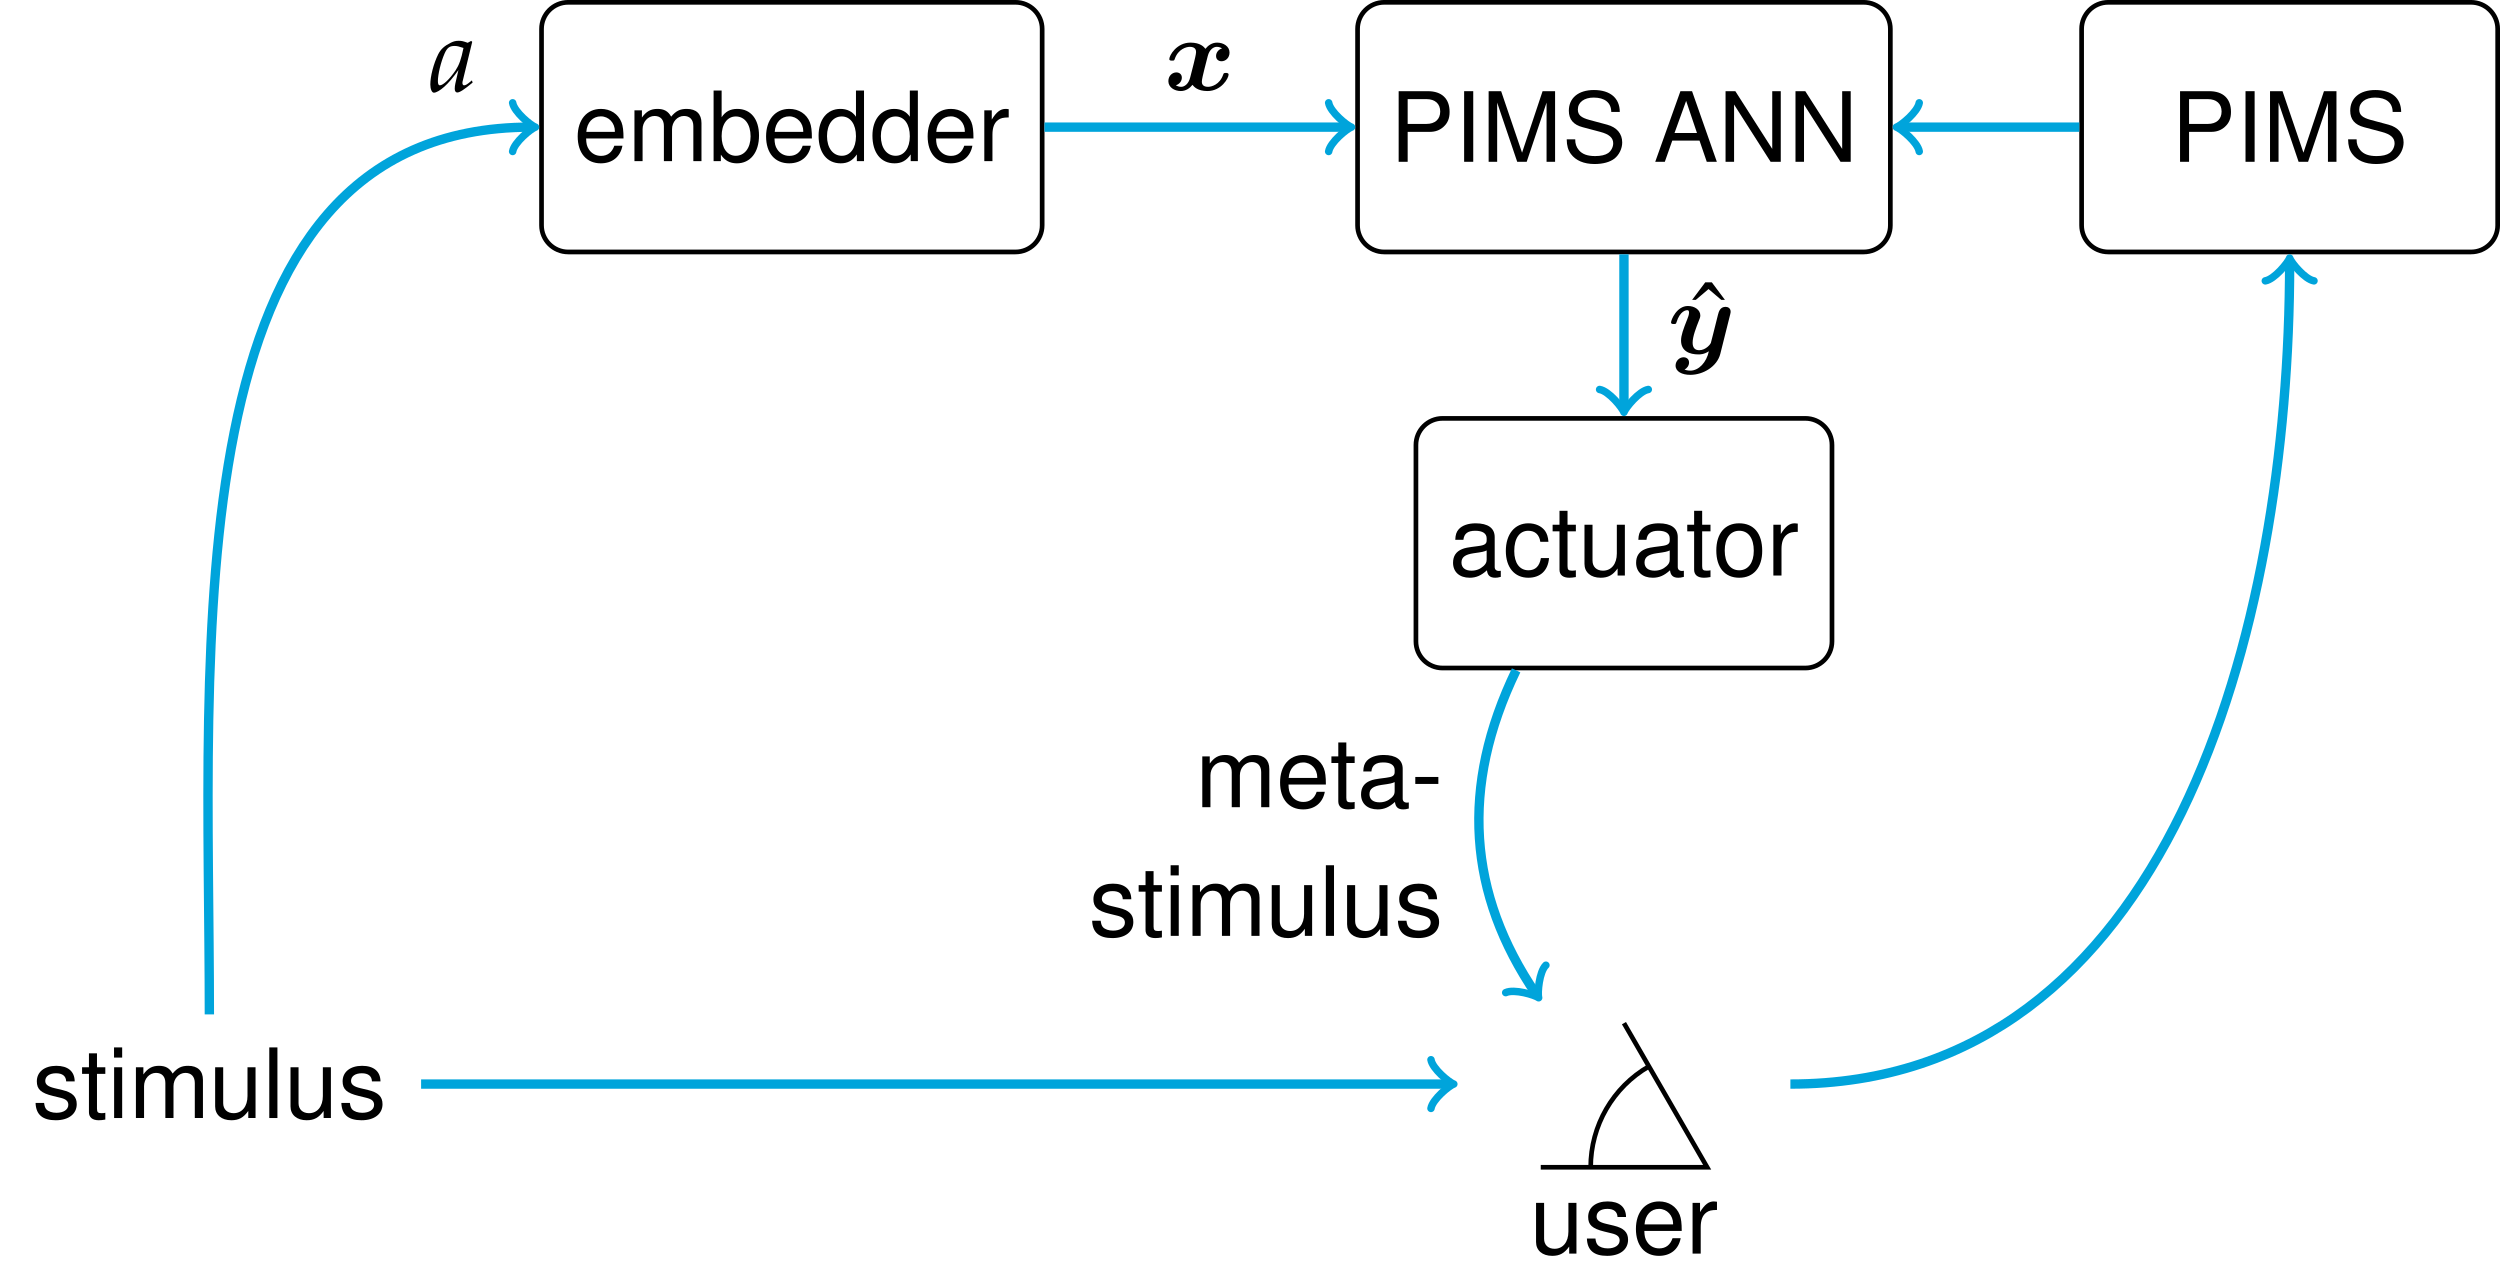 <svg xmlns="http://www.w3.org/2000/svg" xmlns:xlink="http://www.w3.org/1999/xlink" xmlns:inkscape="http://www.inkscape.org/namespaces/inkscape" version="1.1" width="212.914" height="109.61" viewBox="0 0 212.914 109.61">
<defs>
<path id="font_0_20" d="M.482-0V.524H.399V.227C.399 .12 .343 .05 .256 .05 .19 .05 .148 .09 .148 .153V.524H.065V.12C.065 .033 .13-.023 .232-.023 .309-.023 .358 .004 .407 .073V-0H.482Z"/>
<path id="font_0_18" d="M.438 .378C.437 .481 .369 .539 .248 .539 .126 .539 .047 .476 .047 .379 .047 .297 .089 .258 .213 .228L.291 .209C.349 .195 .372 .174 .372 .136 .372 .087 .323 .054 .25 .054 .205 .054 .167 .067 .146 .089 .133 .104 .127 .119 .122 .156H.034C.038 .035 .106-.023 .243-.023 .375-.023 .459 .042 .459 .143 .459 .221 .415 .264 .311 .289L.231 .308C.163 .324 .134 .346 .134 .383 .134 .431 .177 .462 .245 .462 .312 .462 .348 .433 .35 .378H.438Z"/>
<path id="font_0_12" d="M.513 .234C.513 .314 .507 .362 .492 .401 .458 .487 .378 .539 .28 .539 .134 .539 .04 .427 .04 .255 .04 .083 .131-.023 .278-.023 .398-.023 .481 .045 .502 .159H.418C.395 .09 .348 .054 .281 .054 .228 .054 .183 .078 .155 .122 .135 .152 .128 .182 .127 .234H.513M.129 .302C.136 .399 .195 .462 .279 .462 .361 .462 .424 .394 .424 .308 .424 .306 .424 .304 .423 .302H.129Z"/>
<path id="font_0_17" d="M.069 .524V0H.153V.272C.153 .347 .172 .396 .212 .425 .238 .444 .263 .45 .321 .451V.536C.307 .538 .3 .539 .289 .539 .235 .539 .194 .507 .146 .429V.524H.069Z"/>
<path id="font_0_19" d="M.254 .524H.168V.668H.085V.524H.014V.456H.085V.06C.085 .007 .121-.023 .186-.023 .206-.023 .226-.021 .254-.016V.054C.243 .051 .23 .05 .214 .05 .178 .05 .168 .06 .168 .097V.456H.254V.524Z"/>
<path id="font_0_13" d="M.15 .524H.067V0H.15V.524M.15 .729H.066V.624H.15V.729Z"/>
<path id="font_0_15" d="M.07 .524V0H.154V.329C.154 .405 .209 .466 .277 .466 .339 .466 .374 .428 .374 .361V0H.458V.329C.458 .405 .513 .466 .581 .466 .642 .466 .678 .427 .678 .361V0H.762V.393C.762 .487 .708 .539 .61 .539 .54 .539 .498 .518 .449 .459 .418 .515 .376 .539 .308 .539 .238 .539 .192 .513 .147 .45V.524H.07Z"/>
<path id="font_0_14" d="M.152 .729H.068V0H.152V.729Z"/>
<path id="font_0_6" d="M.184 .309H.413C.47 .309 .515 .326 .554 .361 .598 .401 .617 .448 .617 .515 .617 .652 .536 .729 .392 .729H.091V0H.184V.309M.184 .391V.647H.378C.467 .647 .52 .599 .52 .519 .52 .439 .467 .391 .378 .391H.184Z"/>
<path id="font_0_3" d="M.194 .729H.1V0H.194V.729Z"/>
<path id="font_0_4" d="M.468 0 .673 .611V0H.761V.729H.632L.42 .094 .204 .729H.075V0H.163V.611L.37 0H.468Z"/>
<path id="font_0_7" d="M.596 .515C.595 .658 .497 .741 .329 .741 .169 .741 .07 .659 .07 .527 .07 .438 .117 .382 .213 .357L.394 .309C.486 .285 .528 .248 .528 .191 .528 .152 .507 .112 .476 .09 .447 .07 .401 .059 .342 .059 .263 .059 .209 .078 .174 .12 .147 .152 .135 .187 .136 .232H.048C.049 .165 .062 .121 .091 .081 .141 .013 .225-.023 .336-.023 .423-.023 .494-.003 .541 .033 .59 .072 .621 .137 .621 .2 .621 .29 .565 .356 .466 .383L.283 .432C.195 .456 .163 .484 .163 .54 .163 .614 .228 .663 .326 .663 .442 .663 .507 .61 .508 .515H.596Z"/>
<path id="font_0_2" d="M.474 .219 .549 0H.653L.397 .729H.277L.017 0H.116L.193 .219H.474M.448 .297H.216L.336 .629 .448 .297Z"/>
<path id="font_0_5" d="M.646 .729H.558V.133L.177 .729H.076V0H.164V.591L.541 0H.646V.729Z"/>
<path id="font_0_9" d="M.054 .729V-0H.129V.067C.169 .006 .222-.023 .295-.023 .433-.023 .523 .09 .523 .264 .523 .434 .437 .539 .299 .539 .227 .539 .176 .512 .137 .453V.729H.054M.283 .461C.376 .461 .436 .38 .436 .255 .436 .136 .374 .055 .283 .055 .195 .055 .137 .135 .137 .258 .137 .381 .195 .461 .283 .461Z"/>
<path id="font_0_11" d="M.495 .729H.412V.458C.377 .511 .321 .539 .251 .539 .115 .539 .026 .43 .026 .263 .026 .086 .113-.023 .254-.023 .326-.023 .376 .004 .421 .069V-0H.495V.729M.265 .461C.355 .461 .412 .381 .412 .256 .412 .135 .354 .055 .266 .055 .174 .055 .113 .136 .113 .258 .113 .38 .174 .461 .265 .461Z"/>
<path id="font_0_8" d="M.535 .049C.526 .047 .522 .047 .517 .047 .488 .047 .472 .062 .472 .088V.396C.472 .489 .404 .539 .275 .539 .199 .539 .136 .517 .101 .478 .077 .451 .067 .421 .065 .369H.149C.156 .433 .194 .462 .272 .462 .347 .462 .389 .434 .389 .384V.362C.389 .327 .368 .312 .302 .304 .184 .289 .166 .285 .134 .272 .073 .247 .042 .2 .042 .132 .042 .037 .108-.023 .214-.023 .28-.023 .333-0 .392 .054 .398 .001 .424-.023 .478-.023 .495-.023 .508-.021 .535-.014V.049M.389 .165C.389 .137 .381 .12 .356 .097 .322 .066 .281 .05 .232 .05 .167 .05 .129 .081 .129 .134 .129 .189 .166 .217 .255 .23 .343 .242 .361 .246 .389 .259V.165Z"/>
<path id="font_0_10" d="M.471 .348C.467 .399 .456 .432 .436 .461 .4 .51 .337 .539 .264 .539 .123 .539 .031 .427 .031 .253 .031 .084 .121-.023 .263-.023 .388-.023 .467 .052 .477 .18H.393C.379 .096 .336 .054 .265 .054 .173 .054 .118 .129 .118 .253 .118 .384 .172 .462 .263 .462 .333 .462 .377 .421 .387 .348H.471Z"/>
<path id="font_0_16" d="M.272 .539C.125 .539 .036 .434 .036 .258 .036 .082 .124-.023 .273-.023 .42-.023 .51 .082 .51 .254 .51 .435 .423 .539 .272 .539M.273 .462C.367 .462 .423 .385 .423 .255 .423 .132 .365 .054 .273 .054 .18 .054 .123 .131 .123 .258 .123 .384 .18 .462 .273 .462Z"/>
<path id="font_1_1" d="M.55 .397C.517 .388 .493 .358 .493 .325 .493 .289 .521 .275 .545 .275 .583 .275 .621 .306 .621 .358 .621 .416 .564 .452 .503 .452 .455 .452 .417 .425 .392 .393 .378 .411 .344 .452 .25 .452 .118 .452 .049 .33 .049 .296 .049 .281 .063 .281 .075 .281 .091 .281 .096 .281 .1 .295 .133 .393 .213 .412 .244 .412 .303 .412 .303 .374 .303 .361 .303 .342 .289 .286 .28 .249 .272 .219 .253 .141 .247 .12 .231 .057 .192 .032 .161 .032 .14 .032 .121 .04 .111 .047 .144 .056 .168 .086 .168 .119 .168 .155 .14 .169 .116 .169 .078 .169 .04 .138 .04 .086 .04 .028 .097-.008 .158-.008 .206-.008 .244 .019 .269 .051 .283 .033 .317-.008 .411-.008 .543-.008 .612 .114 .612 .148 .612 .164 .595 .164 .586 .164 .568 .164 .565 .161 .561 .149 .528 .051 .448 .032 .417 .032 .358 .032 .358 .07 .358 .083 .358 .102 .372 .158 .381 .195 .389 .225 .408 .303 .414 .324 .43 .387 .469 .412 .5 .412 .521 .412 .54 .404 .55 .397Z"/>
<path id="font_2_1" d="M.136 .677 .011 .51H.046L.167 .613 .288 .51H.323L.198 .677H.136Z"/>
<path id="font_1_2" d="M.595 .373C.599 .389 .599 .394 .599 .398 .599 .432 .572 .444 .551 .444 .498 .444 .486 .396 .479 .37L.453 .266C.439 .211 .426 .156 .411 .101 .41 .094 .366 .032 .301 .032 .258 .032 .238 .057 .238 .104 .238 .163 .272 .249 .299 .317 .305 .331 .311 .346 .311 .362 .311 .414 .259 .452 .193 .452 .087 .452 .033 .32 .033 .296 .033 .281 .047 .281 .059 .281 .075 .281 .08 .281 .084 .295 .119 .409 .177 .412 .187 .412 .193 .412 .204 .412 .204 .39 .204 .368 .193 .342 .188 .329 .148 .228 .128 .173 .128 .124 .128 .023 .209-.008 .293-.008 .309-.008 .347-.008 .392 .022 .37-.084 .296-.162 .216-.162 .214-.162 .185-.162 .161-.152 .184-.14 .204-.115 .204-.085 .204-.049 .176-.035 .152-.035 .109-.035 .076-.073 .076-.114 .076-.171 .137-.202 .216-.202 .338-.202 .471-.123 .501-.002L.595 .373Z"/>
<path id="font_0_1" d="M.284 .312H.046V.24H.284V.312Z"/>
<path id="font_3_1" d="M.402 .472 .392 .481 .359 .463C.318 .478 .301 .482 .274 .482 .246 .482 .226 .477 .199 .464 .137 .433 .104 .403 .079 .354 .035 .265 .004 .145 .004 .067 .004 .023 .019-.011 .038-.011 .06-.011 .098 .011 .136 .045 .178 .083 .217 .128 .271 .204L.242 .077C.238 .06 .236 .042 .236 .026 .236 .004 .245-.009 .26-.009 .283-.009 .324 .017 .406 .085L.399 .106C.393 .101 .39 .099 .386 .095 .354 .068 .339 .059 .324 .059 .315 .059 .309 .068 .309 .082 .309 .087 .309 .09 .31 .093L.402 .472M.319 .414C.297 .305 .278 .253 .244 .201 .187 .117 .126 .059 .094 .059 .082 .059 .076 .072 .076 .099 .076 .163 .104 .28 .139 .36 .163 .415 .186 .433 .234 .433 .257 .433 .275 .429 .319 .414Z"/>
</defs>
<path transform="matrix(1,0,0,-1,145.392,99.412)" stroke-width=".399" stroke-linecap="butt" stroke-miterlimit="10" stroke-linejoin="miter" fill="none" stroke="#000000" d="M-14.173 0H0L-7.087 12.275"/>
<path transform="matrix(1,0,0,-1,145.392,99.412)" stroke-width=".399" stroke-linecap="butt" stroke-miterlimit="10" stroke-linejoin="miter" fill="none" stroke="#000000" d="M-9.922 0C-9.922 3.544-8.03 6.82-4.961 8.592"/>
<use data-text="u" xlink:href="#font_0_20" transform="matrix(8.249,0,0,-8.249,130.283,106.766)"/>
<use data-text="s" xlink:href="#font_0_18" transform="matrix(8.249,0,0,-8.249,134.869,106.766)"/>
<use data-text="e" xlink:href="#font_0_12" transform="matrix(8.249,0,0,-8.249,138.994,106.766)"/>
<use data-text="r" xlink:href="#font_0_17" transform="matrix(8.249,0,0,-8.249,143.58,106.766)"/>
<use data-text="s" xlink:href="#font_0_18" transform="matrix(8.249,0,0,-8.249,2.749,95.217)"/>
<use data-text="t" xlink:href="#font_0_19" transform="matrix(8.249,0,0,-8.249,6.874,95.217)"/>
<use data-text="i" xlink:href="#font_0_13" transform="matrix(8.249,0,0,-8.249,9.167,95.217)"/>
<use data-text="m" xlink:href="#font_0_15" transform="matrix(8.249,0,0,-8.249,10.998,95.217)"/>
<use data-text="u" xlink:href="#font_0_20" transform="matrix(8.249,0,0,-8.249,17.787,95.217)"/>
<use data-text="l" xlink:href="#font_0_14" transform="matrix(8.249,0,0,-8.249,22.373,95.217)"/>
<use data-text="u" xlink:href="#font_0_20" transform="matrix(8.249,0,0,-8.249,24.205,95.217)"/>
<use data-text="s" xlink:href="#font_0_18" transform="matrix(8.249,0,0,-8.249,28.791,95.217)"/>
<path transform="matrix(1,0,0,-1,145.392,99.412)" stroke-width=".797" stroke-linecap="butt" stroke-miterlimit="10" stroke-linejoin="miter" fill="none" stroke="#00a4db" d="M-109.529 7.087H-21.967"/>
<path transform="matrix(1,0,0,-1,123.425,92.325)" stroke-width=".638" stroke-linecap="round" stroke-linejoin="round" fill="none" stroke="#00a4db" d="M-1.554 2.072C-1.425 1.295 0 .13 .389 0 0-.13-1.425-1.295-1.554-2.072"/>
<path transform="matrix(1,0,0,-1,145.392,99.412)" stroke-width=".399" stroke-linecap="butt" stroke-miterlimit="10" stroke-linejoin="miter" fill="none" stroke="#000000" d="M65.056 99.214H34.158C32.905 99.214 31.89 98.198 31.89 96.946V80.222C31.89 78.969 32.905 77.954 34.158 77.954H65.056C66.308 77.954 67.324 78.969 67.324 80.222V96.946C67.324 98.198 66.308 99.214 65.056 99.214ZM31.89 77.954"/>
<use data-text="P" xlink:href="#font_0_6" transform="matrix(8.249,0,0,-8.249,184.914,13.779)"/>
<use data-text="I" xlink:href="#font_0_3" transform="matrix(8.249,0,0,-8.249,190.416,13.779)"/>
<use data-text="M" xlink:href="#font_0_4" transform="matrix(8.249,0,0,-8.249,192.709,13.779)"/>
<use data-text="S" xlink:href="#font_0_7" transform="matrix(8.249,0,0,-8.249,199.581,13.779)"/>
<path transform="matrix(1,0,0,-1,145.392,99.412)" stroke-width=".797" stroke-linecap="butt" stroke-miterlimit="10" stroke-linejoin="miter" fill="none" stroke="#00a4db" d="M7.087 7.087C39.28 7.087 49.607 45.561 49.607 77.047"/>
<path transform="matrix(0,-1,-1,-0,194.999,22.365)" stroke-width=".638" stroke-linecap="round" stroke-linejoin="round" fill="none" stroke="#00a4db" d="M-1.554 2.072C-1.425 1.295 0 .13 .389 0 0-.13-1.425-1.295-1.554-2.072"/>
<path transform="matrix(1,0,0,-1,145.392,99.412)" stroke-width=".399" stroke-linecap="butt" stroke-miterlimit="10" stroke-linejoin="miter" fill="none" stroke="#000000" d="M13.333 99.214H-27.506C-28.759 99.214-29.774 98.198-29.774 96.946V80.222C-29.774 78.969-28.759 77.954-27.506 77.954H13.333C14.585 77.954 15.601 78.969 15.601 80.222V96.946C15.601 98.198 14.585 99.214 13.333 99.214ZM-29.774 77.954"/>
<use data-text="P" xlink:href="#font_0_6" transform="matrix(8.249,0,0,-8.249,118.367,13.779)"/>
<use data-text="I" xlink:href="#font_0_3" transform="matrix(8.249,0,0,-8.249,123.869,13.779)"/>
<use data-text="M" xlink:href="#font_0_4" transform="matrix(8.249,0,0,-8.249,126.162,13.779)"/>
<use data-text="S" xlink:href="#font_0_7" transform="matrix(8.249,0,0,-8.249,133.034,13.779)"/>
<use data-text="A" xlink:href="#font_0_2" transform="matrix(8.249,0,0,-8.249,140.829,13.779)"/>
<use data-text="N" xlink:href="#font_0_5" transform="matrix(8.249,0,0,-8.249,146.331,13.779)"/>
<use data-text="N" xlink:href="#font_0_5" transform="matrix(8.249,0,0,-8.249,152.287,13.779)"/>
<path transform="matrix(1,0,0,-1,145.392,99.412)" stroke-width=".399" stroke-linecap="butt" stroke-miterlimit="10" stroke-linejoin="miter" fill="none" stroke="#000000" d="M-58.903 99.214H-97.004C-98.256 99.214-99.272 98.198-99.272 96.946V80.222C-99.272 78.969-98.256 77.954-97.004 77.954H-58.903C-57.651 77.954-56.636 78.969-56.636 80.222V96.946C-56.636 98.198-57.651 99.214-58.903 99.214ZM-99.272 77.954"/>
<use data-text="e" xlink:href="#font_0_12" transform="matrix(8.249,0,0,-8.249,48.87,13.721)"/>
<use data-text="m" xlink:href="#font_0_15" transform="matrix(8.249,0,0,-8.249,53.456,13.721)"/>
<use data-text="b" xlink:href="#font_0_9" transform="matrix(8.249,0,0,-8.249,60.328,13.721)"/>
<use data-text="e" xlink:href="#font_0_12" transform="matrix(8.249,0,0,-8.249,64.914,13.721)"/>
<use data-text="d" xlink:href="#font_0_11" transform="matrix(8.249,0,0,-8.249,69.501,13.721)"/>
<use data-text="d" xlink:href="#font_0_11" transform="matrix(8.249,0,0,-8.249,74.087,13.721)"/>
<use data-text="e" xlink:href="#font_0_12" transform="matrix(8.249,0,0,-8.249,78.674,13.721)"/>
<use data-text="r" xlink:href="#font_0_17" transform="matrix(8.249,0,0,-8.249,83.26,13.721)"/>
<path transform="matrix(1,0,0,-1,145.392,99.412)" stroke-width=".399" stroke-linecap="butt" stroke-miterlimit="10" stroke-linejoin="miter" fill="none" stroke="#000000" d="M8.362 63.78H-22.536C-23.788 63.78-24.803 62.765-24.803 61.513V44.788C-24.803 43.536-23.788 42.52-22.536 42.52H8.362C9.615 42.52 10.63 43.536 10.63 44.788V61.513C10.63 62.765 9.615 63.78 8.362 63.78ZM-24.803 42.52"/>
<use data-text="a" xlink:href="#font_0_8" transform="matrix(8.249,0,0,-8.249,123.403,49.014)"/>
<use data-text="c" xlink:href="#font_0_10" transform="matrix(8.249,0,0,-8.249,127.989,49.014)"/>
<use data-text="t" xlink:href="#font_0_19" transform="matrix(8.249,0,0,-8.249,132.114,49.014)"/>
<use data-text="u" xlink:href="#font_0_20" transform="matrix(8.249,0,0,-8.249,134.407,49.014)"/>
<use data-text="a" xlink:href="#font_0_8" transform="matrix(8.249,0,0,-8.249,138.994,49.014)"/>
<use data-text="t" xlink:href="#font_0_19" transform="matrix(8.249,0,0,-8.249,143.58,49.014)"/>
<use data-text="o" xlink:href="#font_0_16" transform="matrix(8.249,0,0,-8.249,145.873,49.014)"/>
<use data-text="r" xlink:href="#font_0_17" transform="matrix(8.249,0,0,-8.249,150.46,49.014)"/>
<path transform="matrix(1,0,0,-1,145.392,99.412)" stroke-width=".797" stroke-linecap="butt" stroke-miterlimit="10" stroke-linejoin="miter" fill="none" stroke="#00a4db" d="M31.691 88.584H16.507"/>
<path transform="matrix(-1,-0,0,1,161.899,10.828)" stroke-width=".638" stroke-linecap="round" stroke-linejoin="round" fill="none" stroke="#00a4db" d="M-1.554 2.072C-1.425 1.295 0 .13 .389 0 0-.13-1.425-1.295-1.554-2.072"/>
<path transform="matrix(1,0,0,-1,145.392,99.412)" stroke-width=".797" stroke-linecap="butt" stroke-miterlimit="10" stroke-linejoin="miter" fill="none" stroke="#00a4db" d="M-56.436 88.584H-30.681"/>
<path transform="matrix(1,0,0,-1,114.711,10.828)" stroke-width=".638" stroke-linecap="round" stroke-linejoin="round" fill="none" stroke="#00a4db" d="M-1.554 2.072C-1.425 1.295 0 .13 .389 0 0-.13-1.425-1.295-1.554-2.072"/>
<use data-text="x" xlink:href="#font_1_1" transform="matrix(8.966,0,0,-8.966,99.146,7.682)"/>
<path transform="matrix(1,0,0,-1,145.392,99.412)" stroke-width=".797" stroke-linecap="butt" stroke-miterlimit="10" stroke-linejoin="miter" fill="none" stroke="#00a4db" d="M-7.087 77.754V64.687"/>
<path transform="matrix(0,1,1,0,138.305,34.725)" stroke-width=".638" stroke-linecap="round" stroke-linejoin="round" fill="none" stroke="#00a4db" d="M-1.554 2.072C-1.425 1.295 0 .13 .389 0 0-.13-1.425-1.295-1.554-2.072"/>
<use data-text="&#x02c6;" xlink:href="#font_2_1" transform="matrix(8.966,0,0,-8.966,144.011,30.113)"/>
<use data-text="y" xlink:href="#font_1_2" transform="matrix(8.966,0,0,-8.966,142.02,30.113)"/>
<path transform="matrix(1,0,0,-1,145.392,99.412)" stroke-width=".797" stroke-linecap="butt" stroke-miterlimit="10" stroke-linejoin="miter" fill="none" stroke="#00a4db" d="M-16.271 42.321C-21.057 32.395-20.377 23.28-14.572 14.758"/>
<path transform="matrix(.563,.826,.826,-.563,130.82,84.654)" stroke-width=".638" stroke-linecap="round" stroke-linejoin="round" fill="none" stroke="#00a4db" d="M-1.554 2.072C-1.425 1.295 0 .13 .389 0 0-.13-1.425-1.295-1.554-2.072"/>
<use data-text="m" xlink:href="#font_0_15" transform="matrix(8.249,0,0,-8.249,101.817,68.744)"/>
<use data-text="e" xlink:href="#font_0_12" transform="matrix(8.249,0,0,-8.249,108.688,68.744)"/>
<use data-text="t" xlink:href="#font_0_19" transform="matrix(8.249,0,0,-8.249,113.275,68.744)"/>
<use data-text="a" xlink:href="#font_0_8" transform="matrix(8.249,0,0,-8.249,115.568,68.744)"/>
<use data-text="-" xlink:href="#font_0_1" transform="matrix(8.249,0,0,-8.249,120.155,68.744)"/>
<use data-text="s" xlink:href="#font_0_18" transform="matrix(8.249,0,0,-8.249,92.734,79.703)"/>
<use data-text="t" xlink:href="#font_0_19" transform="matrix(8.249,0,0,-8.249,96.859,79.703)"/>
<use data-text="i" xlink:href="#font_0_13" transform="matrix(8.249,0,0,-8.249,99.152,79.703)"/>
<use data-text="m" xlink:href="#font_0_15" transform="matrix(8.249,0,0,-8.249,100.983,79.703)"/>
<use data-text="u" xlink:href="#font_0_20" transform="matrix(8.249,0,0,-8.249,107.772,79.703)"/>
<use data-text="l" xlink:href="#font_0_14" transform="matrix(8.249,0,0,-8.249,112.358,79.703)"/>
<use data-text="u" xlink:href="#font_0_20" transform="matrix(8.249,0,0,-8.249,114.19,79.703)"/>
<use data-text="s" xlink:href="#font_0_18" transform="matrix(8.249,0,0,-8.249,118.776,79.703)"/>
<path transform="matrix(1,0,0,-1,145.392,99.412)" stroke-width=".797" stroke-linecap="butt" stroke-miterlimit="10" stroke-linejoin="miter" fill="none" stroke="#00a4db" d="M-127.561 13.021C-127.561 44.576-131.025 88.584-100.178 88.584"/>
<path transform="matrix(1,0,0,-1,45.214,10.828)" stroke-width=".638" stroke-linecap="round" stroke-linejoin="round" fill="none" stroke="#00a4db" d="M-1.554 2.072C-1.425 1.295 0 .13 .389 0 0-.13-1.425-1.295-1.554-2.072"/>
<use data-text="a" xlink:href="#font_3_1" transform="matrix(8.966,0,0,-8.966,36.612,7.796)"/>
</svg>
